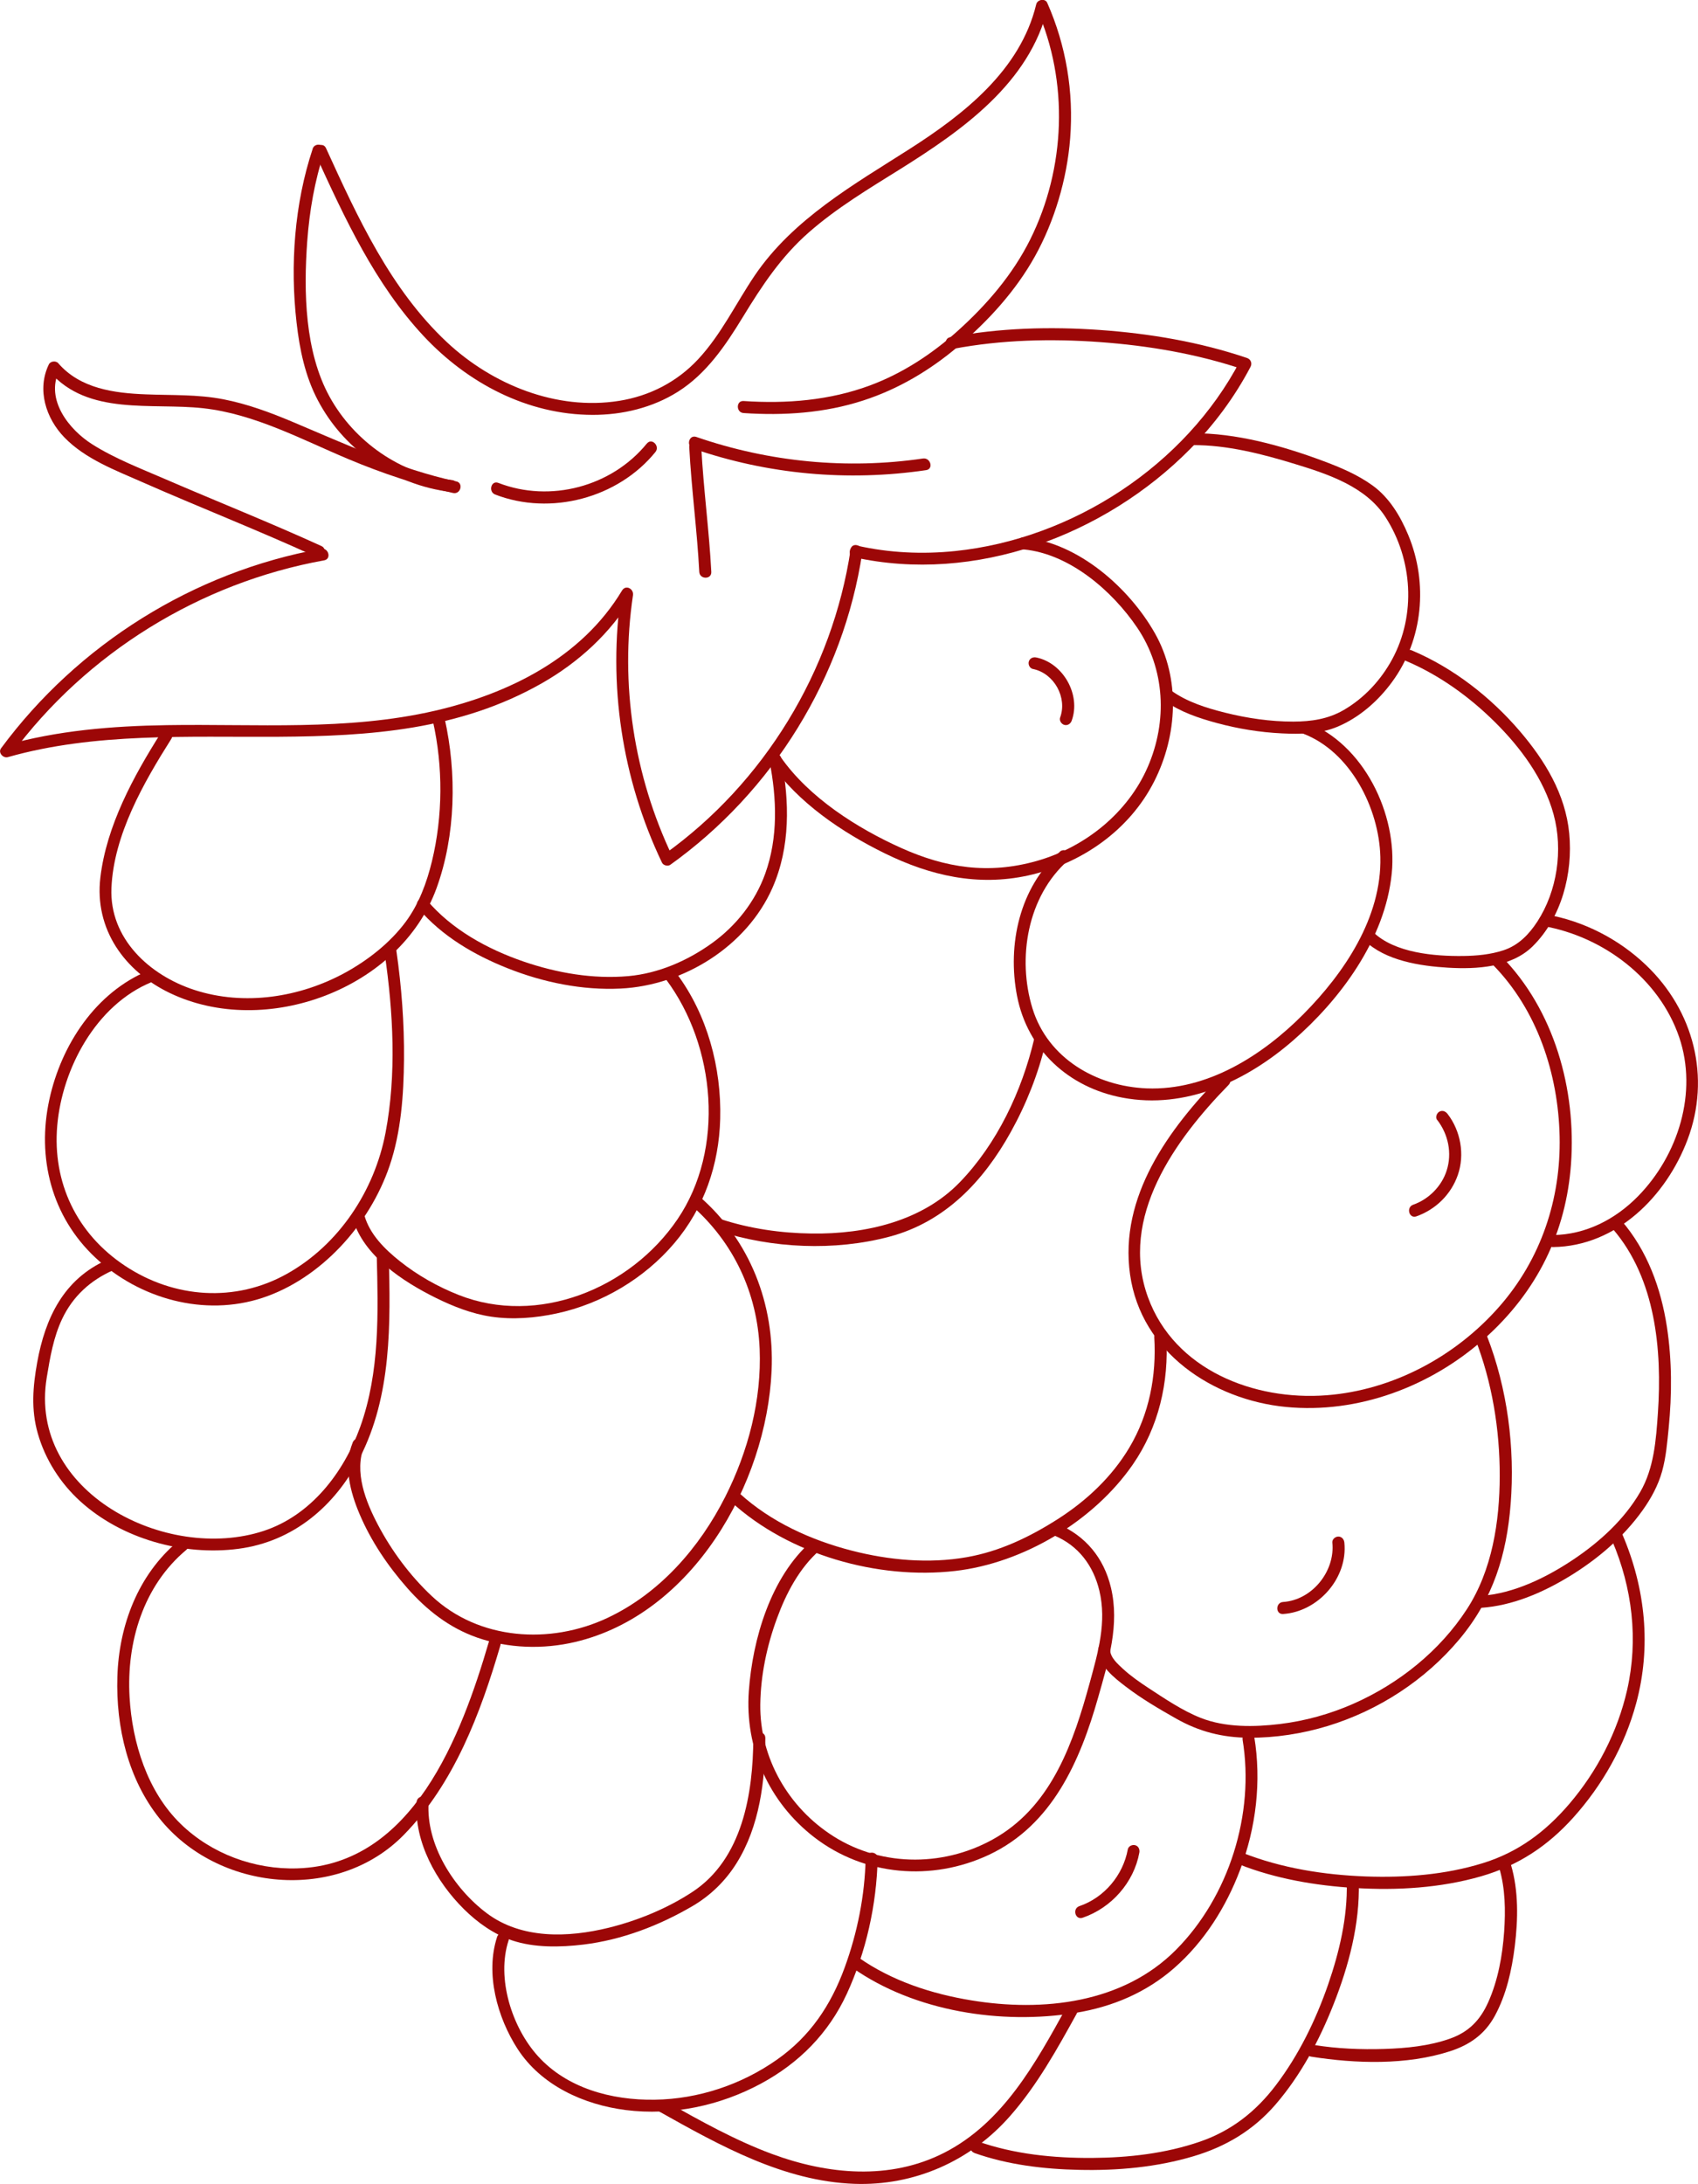 <?xml version="1.0" encoding="UTF-8"?>
<svg id="Layer_1" data-name="Layer 1" xmlns="http://www.w3.org/2000/svg" viewBox="0 0 211.79 272.36">
  <defs>
    <style>
      .cls-1 {
        fill: #9c0707;
        stroke-width: 0px;
      }
    </style>
  </defs>
  <path class="cls-1" d="m39.35,19.24c3.65,7.99,7.43,16.18,13.49,22.67,5.47,5.85,12.92,9.81,21.06,9.83,3.72.01,7.49-.89,10.66-2.89,3.56-2.25,5.92-5.75,8.07-9.27,2.39-3.92,4.8-7.58,8.29-10.63s7.44-5.41,11.33-7.84c7.75-4.85,16.17-10.74,18.44-20.17l-1.37.18c4.02,9.08,3.59,19.9-.83,28.76-2.19,4.38-5.4,8.11-9.02,11.37-3.21,2.89-6.88,5.3-10.94,6.81-5.05,1.88-10.44,2.31-15.78,1.95-.96-.07-.96,1.44,0,1.5,5.02.34,10.12,0,14.93-1.57,4.36-1.41,8.32-3.77,11.81-6.72,3.76-3.18,7.2-6.94,9.6-11.26s3.99-9.56,4.39-14.7c.46-5.79-.51-11.6-2.86-16.91-.27-.6-1.23-.41-1.37.18-1.98,8.23-9.04,13.73-15.83,18.07s-14.49,8.67-19.3,15.78c-2.34,3.47-4.17,7.34-7.05,10.43-2.63,2.82-6.06,4.58-9.86,5.18-7.79,1.24-15.81-2.03-21.46-7.31-7.04-6.59-11.15-15.58-15.09-24.21-.4-.88-1.69-.12-1.3.76h0Z"/>
  <path class="cls-1" d="m39,18.56c-2.28,6.85-2.83,14.52-2.01,21.67.38,3.35,1.07,6.69,2.66,9.7s3.75,5.41,6.38,7.36c3.03,2.26,6.6,3.65,10.35,4.08.96.11.95-1.39,0-1.5-6.38-.73-12.18-4.78-15.27-10.39s-3.25-13.05-2.79-19.38c.28-3.78.92-7.54,2.12-11.14.31-.92-1.14-1.31-1.45-.4h0Z"/>
  <path class="cls-1" d="m56.92,60.04c-7.19-1.58-13.71-4.6-20.45-7.44-2.78-1.17-5.61-2.22-8.58-2.8-3.21-.63-6.44-.49-9.69-.62-3.95-.15-8.19-.71-10.93-3.88-.3-.35-.98-.27-1.18.15-1.51,3.13-.38,6.71,1.95,9.11,2.59,2.67,6.31,4.07,9.65,5.54,7.19,3.17,14.51,6.03,21.65,9.3.87.4,1.63-.89.76-1.3-6.42-2.93-12.99-5.54-19.47-8.34-3.07-1.33-6.31-2.57-9.14-4.36s-5.87-5.53-4.11-9.19l-1.18.15c4.78,5.53,12.72,3.84,19.14,4.55s12.26,3.89,18.15,6.36c4.22,1.77,8.55,3.22,13.02,4.21.94.21,1.34-1.24.4-1.45h0Z"/>
  <path class="cls-1" d="m40.01,68.45c-15.87,2.87-30.3,11.91-39.88,24.87-.4.54.26,1.27.85,1.1,21.78-6.17,46.07,2.47,66.6-9.21,4.6-2.62,8.56-6.24,11.29-10.79l-1.37-.58c-1.7,11.49.06,23.26,5.07,33.74.16.34.72.49,1.03.27,12.79-9.14,21.6-23.38,23.95-38.94.14-.94-1.3-1.35-1.45-.4-2.28,15.16-10.77,29.12-23.26,38.04l1.03.27c-4.82-10.09-6.56-21.53-4.92-32.59.12-.8-.9-1.36-1.37-.58-5.03,8.37-14.11,12.86-23.35,14.99-10.97,2.53-22.27,1.61-33.42,1.79-6.81.11-13.64.66-20.22,2.53l.85,1.1c9.35-12.65,23.52-21.39,38.99-24.18.95-.17.55-1.62-.4-1.45h0Z"/>
  <path class="cls-1" d="m106.52,69.49c15.04,3.35,31.28-2.71,41.93-13.5,2.99-3.03,5.55-6.48,7.53-10.25.23-.45.02-.94-.45-1.1-5.91-2-12.14-3.05-18.35-3.49s-12.52-.26-18.66.9c-.95.18-.55,1.63.4,1.45,6-1.13,12.18-1.28,18.26-.84s12.17,1.48,17.95,3.43l-.45-1.1c-6.85,13.07-20.92,22.22-35.55,23.73-4.08.42-8.21.23-12.21-.67-.94-.21-1.34,1.24-.4,1.45h0Z"/>
  <path class="cls-1" d="m80.69,55.3c-4.38,5.39-12.06,7.43-18.53,4.92-.9-.35-1.29,1.1-.4,1.45,6.92,2.68,15.32.45,19.99-5.3.6-.74-.45-1.81-1.06-1.06h0Z"/>
  <path class="cls-1" d="m86.45,55.94c9.33,3.23,19.3,4.13,29.07,2.69.95-.14.55-1.59-.4-1.45-9.49,1.39-19.21.44-28.27-2.69-.91-.32-1.31,1.13-.4,1.45h0Z"/>
  <path class="cls-1" d="m85.97,55.76c.27,5.2.98,10.36,1.25,15.56.05.96,1.55.97,1.5,0-.27-5.2-.98-10.36-1.25-15.56-.05-.96-1.55-.97-1.5,0h0Z"/>
  <path class="cls-1" d="m20.08,91.39c-3.43,5.42-6.79,11.57-7.56,18.03s3.02,11.71,8.67,14.42c11.91,5.71,28.7-.49,33.26-13.08,2.4-6.61,2.54-14.37,1-21.2-.21-.94-1.66-.54-1.45.4,1.27,5.65,1.24,11.8-.12,17.43-.65,2.69-1.64,5.37-3.3,7.6-1.95,2.61-4.66,4.73-7.49,6.29-5.66,3.11-12.64,4.2-18.85,2.17-5.62-1.83-10.61-6.43-10.34-12.71.28-6.62,4.01-13.13,7.47-18.6.52-.82-.78-1.57-1.3-.76h0Z"/>
  <path class="cls-1" d="m52.19,113.29c2.91,3.44,6.95,5.8,11.1,7.45,4.44,1.77,9.35,2.78,14.14,2.54,7.84-.39,15.7-5.27,18.91-12.54,2.25-5.1,2.15-10.79,1.1-16.17-.18-.95-1.63-.55-1.45.4.9,4.62,1.07,9.48-.54,13.97-1.26,3.51-3.64,6.52-6.66,8.69s-6.64,3.76-10.42,4.1c-4.41.39-8.9-.39-13.07-1.82-4.5-1.55-8.95-3.98-12.06-7.66-.62-.74-1.68.33-1.06,1.06h0Z"/>
  <path class="cls-1" d="m96.08,95.14c3.46,4.96,8.92,8.65,14.28,11.28,5.69,2.79,11.58,4.14,17.88,2.76,6.63-1.46,12.64-5.63,15.73-11.75,2.89-5.71,3.29-12.78.09-18.44s-9.55-11.3-16.34-11.97c-.96-.1-.95,1.41,0,1.5,5.72.57,11.02,5.17,14.12,9.75,3.5,5.17,3.79,11.68,1.32,17.37s-7.75,9.99-13.82,11.72-11.45.85-16.91-1.6-11.5-6.25-15.07-11.37c-.55-.79-1.85-.04-1.3.76h0Z"/>
  <path class="cls-1" d="m148.72,55.51c4.3-.04,8.74,1.11,12.82,2.36s8.82,2.8,11.28,6.63c3.38,5.26,3.82,12.18.83,17.71-1.41,2.6-3.48,4.84-6.04,6.33-1.96,1.14-4.05,1.44-6.29,1.45-2.87,0-5.76-.42-8.54-1.12-2.31-.58-4.72-1.33-6.68-2.74-.78-.57-1.53.73-.76,1.3,1.88,1.36,4.2,2.13,6.41,2.73,2.66.72,5.41,1.17,8.16,1.3,2.26.11,4.74.07,6.86-.81,2.77-1.15,5.13-3.23,6.88-5.63,3.86-5.27,4.49-12.32,2-18.3-.98-2.36-2.37-4.68-4.47-6.19-1.87-1.35-4.06-2.27-6.22-3.07-5.05-1.88-10.82-3.48-16.25-3.43-.96,0-.97,1.51,0,1.5h0Z"/>
  <path class="cls-1" d="m18.52,121.04c-6.59,2.7-10.88,9.27-12.36,16.06-1.59,7.25.25,14.61,5.75,19.75s13.6,7.39,20.84,5,13.34-9.09,15.84-16.45c1.44-4.23,1.76-8.86,1.8-13.3s-.3-9.05-.95-13.53c-.14-.95-1.58-.55-1.45.4,1.06,7.27,1.48,15.03.1,22.28s-5.81,13.96-12.27,17.59-14.09,3.07-20.19-.96-9.1-10.45-8.49-17.51,4.8-15.03,11.76-17.89c.88-.36.5-1.81-.4-1.45h0Z"/>
  <path class="cls-1" d="m44,151.96c1.3,4.64,6.29,7.88,10.35,9.89,2.18,1.08,4.51,1.99,6.92,2.35,2.69.4,5.5.17,8.15-.4,5.66-1.22,10.96-4.36,14.71-8.79,3.7-4.37,5.55-9.77,5.7-15.47.17-6.38-1.61-13.01-5.45-18.15-.57-.76-1.87-.02-1.3.76,6.2,8.31,7.36,21.15,1.43,29.89s-17.49,13.32-27.28,9.46c-2.62-1.03-5.15-2.46-7.36-4.22-1.87-1.49-3.76-3.35-4.42-5.72-.26-.93-1.71-.53-1.45.4h0Z"/>
  <path class="cls-1" d="m89.52,153.49c6.76,2.2,14.56,2.56,21.44.73,6.93-1.85,11.71-6.92,15.11-13.04,1.95-3.51,3.45-7.3,4.37-11.21.22-.94-1.23-1.34-1.45-.4-1.53,6.49-4.62,13.05-9.28,17.87s-11.69,6.49-18.49,6.39c-3.83-.05-7.66-.6-11.31-1.79-.92-.3-1.31,1.15-.4,1.45h0Z"/>
  <path class="cls-1" d="m132.19,106.23c-5.02,4.41-6.57,11.57-5.34,17.95,1.31,6.75,6.45,11.45,13.17,12.71,7.86,1.48,15.41-2.05,21.25-7.12s11.49-12.58,12.32-20.84c.75-7.39-3.5-16.19-10.68-18.9-.9-.34-1.29,1.11-.4,1.45,5.93,2.24,9.51,9.33,9.66,15.39.19,7.53-4.51,14.48-9.6,19.61s-11.97,9.54-19.53,9.25c-6.3-.25-12.34-3.74-14.26-9.97s-.66-13.98,4.46-18.48c.73-.64-.34-1.7-1.06-1.06h0Z"/>
  <path class="cls-1" d="m175.34,82.41c4.16,1.76,7.91,4.46,11.11,7.63s6.12,7.09,7.33,11.53.44,9.56-2.03,13.36c-1.05,1.61-2.36,2.96-4.2,3.57-1.63.54-3.37.7-5.08.72-3.55.04-8.51-.37-11.21-2.99-.69-.67-1.76.39-1.06,1.06,2.62,2.53,6.94,3.18,10.42,3.39s7.85-.02,10.54-2.66c3.62-3.56,5.04-9.12,4.57-14.07s-3.07-9.14-6.14-12.74c-3.64-4.26-8.31-7.91-13.49-10.1-.88-.37-1.64.92-.76,1.3h0Z"/>
  <path class="cls-1" d="m13.34,157.12c-5.39,2.39-7.7,7.24-8.7,12.78-.54,3-.78,5.87.07,8.85.92,3.25,2.81,6.21,5.31,8.48,5.17,4.69,12.83,6.82,19.71,5.92s12.06-5.36,15.13-11.32c4.01-7.79,3.85-16.79,3.63-25.32-.02-.96-1.52-.97-1.5,0,.18,7.17.4,14.61-2.07,21.46-2.04,5.67-6.13,11.01-12.04,12.95-12.13,3.98-29.41-4.82-27.05-19.13.41-2.49.84-5.04,1.93-7.33,1.33-2.8,3.51-4.79,6.33-6.04.88-.39.12-1.68-.76-1.3h0Z"/>
  <path class="cls-1" d="m43.99,179.9c-1.17,2.88-.31,6.16.85,8.9,1.43,3.38,3.53,6.48,5.95,9.23s5.24,4.97,8.73,6.19c3.89,1.36,8.21,1.49,12.21.55,14.6-3.44,23.88-19.65,24.51-33.84.37-8.3-2.67-16.2-8.98-21.7-.73-.63-1.79.43-1.06,1.06,5.28,4.59,8.26,10.93,8.55,17.92.26,6.37-1.43,12.79-4.29,18.45-3.22,6.37-8.17,12.04-14.7,15.11-7.13,3.35-16.05,2.79-21.93-2.75-2.69-2.53-4.97-5.6-6.69-8.86-1.52-2.89-3.02-6.63-1.7-9.87.36-.89-1.09-1.28-1.45-.4h0Z"/>
  <path class="cls-1" d="m22.19,192.23c-4.98,4.17-7.35,10.48-7.55,16.86s1.38,12.81,5.22,17.64c7.28,9.16,22.19,10.6,30.51,2.09,6.28-6.42,9.56-15.15,12.04-23.62.27-.93-1.18-1.32-1.45-.4-3.42,11.67-9.48,27.76-23.87,28.2-5.33.17-10.73-1.81-14.56-5.55-4.16-4.05-6.04-10.13-6.37-15.82-.39-6.84,1.7-13.85,7.08-18.35.74-.62-.32-1.68-1.06-1.06h0Z"/>
  <path class="cls-1" d="m91.19,187.29c7.21,6.6,18.31,9.73,27.95,8.62,8.51-.98,17.29-6.23,22.16-13.28,3.22-4.66,4.51-10.25,4.17-15.87-.06-.96-1.56-.97-1.5,0,.29,4.82-.62,9.59-3.11,13.77-2.18,3.66-5.35,6.63-8.92,8.91s-7.3,4.04-11.34,4.75c-4.74.84-9.71.38-14.35-.81-5.09-1.31-10.1-3.58-14.01-7.15-.71-.65-1.77.41-1.06,1.06h0Z"/>
  <path class="cls-1" d="m152.19,134.23c-6.41,6.56-12.61,15-11.24,24.71s10.35,15.64,19.46,16.52c8.97.87,18.01-2.54,24.69-8.47s10.24-13.36,10.85-21.83c.67-9.27-2.08-19.21-8.71-25.93-.68-.69-1.74.37-1.06,1.06,5.55,5.63,8.18,13.62,8.35,21.43s-2.32,15.29-7.52,21.22c-5.44,6.21-13.27,10.42-21.54,11.06-9.03.7-18.97-3.15-22.28-12.21-3.65-10.01,3.42-19.71,10.05-26.49.68-.69-.38-1.75-1.06-1.06h0Z"/>
  <path class="cls-1" d="m192.52,115.49c7.46,1.32,14.43,6.55,16.92,13.85,2.35,6.89-.12,14.72-5.12,19.83-2.83,2.89-6.52,4.8-10.61,4.85-.96.01-.97,1.51,0,1.5,7.91-.1,14.13-6.35,16.78-13.41,2.92-7.76.78-16.07-5.19-21.76-3.41-3.25-7.75-5.48-12.39-6.3-.94-.17-1.35,1.28-.4,1.45h0Z"/>
  <path class="cls-1" d="m51.97,224.76c-.32,4.96,2.46,9.92,5.88,13.31,1.69,1.68,3.71,3.12,5.98,3.9,2.79.95,6.07.88,8.96.53,4.78-.58,9.45-2.37,13.59-4.8,2.24-1.31,4.1-3.13,5.48-5.33,2.89-4.61,3.58-10.29,3.6-15.62,0-.97-1.5-.97-1.5,0-.03,6.91-1.34,15.06-7.57,19.17-3.14,2.07-6.82,3.58-10.45,4.48-5.07,1.25-10.89,1.45-15.23-1.81-4.11-3.09-7.6-8.54-7.25-13.84.06-.96-1.44-.96-1.5,0h0Z"/>
  <path class="cls-1" d="m101.19,192.23c-5.06,4.44-7.32,12.17-7.79,18.67-.51,7.12,2.49,13.85,8.17,18.23,6.26,4.82,14.66,5.52,21.78,2.18,7.91-3.72,11.38-11.71,13.63-19.66,1.27-4.48,2.7-9.03,1.58-13.69-.88-3.67-3.16-6.44-6.64-7.91-.89-.37-1.28,1.08-.4,1.45,3,1.26,4.85,3.75,5.6,6.86.94,3.93-.16,7.7-1.2,11.5-2,7.31-4.64,15.06-11.5,19.19-6.26,3.76-14.28,3.88-20.48-.06-5.61-3.56-9.2-9.78-9.11-16.45.05-3.64.82-7.28,2.07-10.69,1.15-3.15,2.8-6.3,5.35-8.54.73-.64-.34-1.7-1.06-1.06h0Z"/>
  <path class="cls-1" d="m136.97,205.76c.05,1.97,2.02,3.48,3.43,4.56,1.98,1.52,4.14,2.78,6.31,4.01,2.86,1.62,5.76,2.36,9.06,2.38s6.67-.5,9.85-1.47c6.33-1.94,12.14-5.71,16.4-10.8s5.9-10.61,6.4-16.85c.56-7.04-.4-14.44-2.97-21.03-.35-.89-1.8-.5-1.45.4,2.11,5.42,3.07,11.3,3.06,17.11-.01,5.67-.94,11.75-4.09,16.6-3.39,5.22-8.49,9.3-14.16,11.8-2.9,1.28-6.02,2.15-9.18,2.53s-6.77.45-9.85-.76c-2.29-.9-4.51-2.41-6.56-3.75-1.09-.72-2.17-1.47-3.13-2.35-.64-.59-1.6-1.42-1.62-2.36s-1.52-.97-1.5,0h0Z"/>
  <path class="cls-1" d="m201.19,153.29c5.32,6.2,6.13,15.07,5.6,22.9-.23,3.38-.48,6.89-2.21,9.88-1.98,3.42-5.05,6.21-8.3,8.39s-7.4,4.28-11.56,4.55c-.96.06-.97,1.56,0,1.5,3.91-.26,7.67-1.88,10.99-3.9,3.5-2.13,6.74-4.87,9.14-8.22,1.07-1.49,1.98-3.15,2.47-4.93s.63-3.58.81-5.35c.42-4.21.42-8.47-.22-12.65-.74-4.82-2.45-9.5-5.66-13.23-.63-.73-1.69.33-1.06,1.06h0Z"/>
  <path class="cls-1" d="m62,241.56c-1.49,4.56.03,10.05,2.56,13.96,2.96,4.56,8.24,6.95,13.49,7.62,5.78.73,11.76-.54,16.87-3.3,4.76-2.57,8.43-6.28,10.7-11.19,2.41-5.23,3.72-11.13,3.85-16.88.02-.97-1.48-.97-1.5,0-.1,4.62-1.03,9.27-2.62,13.61-1.71,4.69-4.31,8.57-8.42,11.46-4.44,3.13-9.82,4.93-15.26,5.01s-10.96-1.45-14.56-5.42c-3.26-3.59-5.22-9.74-3.67-14.46.3-.92-1.15-1.31-1.45-.4h0Z"/>
  <path class="cls-1" d="m106.34,245.41c7.76,5.46,18.59,7.11,27.82,5.61,4.59-.75,8.81-2.53,12.32-5.61,3.72-3.26,6.44-7.58,8.18-12.18,2.01-5.29,2.7-11.07,1.78-16.66-.16-.95-1.6-.55-1.45.4,1.52,9.25-1.7,19.54-8.32,26.2s-16.58,7.76-25.52,6.29c-4.96-.81-9.92-2.43-14.06-5.34-.79-.56-1.54.74-.76,1.3h0Z"/>
  <path class="cls-1" d="m201.08,192.14c2.52,5.88,3.29,12.35,1.87,18.61-1.19,5.23-3.74,10.15-7.22,14.22-2.98,3.48-6.38,6.02-10.78,7.38-4.68,1.45-9.67,1.83-14.55,1.66-5.24-.19-10.58-1.03-15.47-2.97-.9-.36-1.29,1.09-.4,1.45,4.59,1.82,9.57,2.66,14.48,2.96,5.25.32,10.66,0,15.73-1.46,4.61-1.33,8.3-3.77,11.5-7.33,3.64-4.05,6.4-8.94,7.83-14.21,1.92-7.06,1.17-14.37-1.7-21.07-.38-.88-1.67-.12-1.3.76h0Z"/>
  <path class="cls-1" d="m82.34,263.39c7.48,4.19,15.41,8.62,24.19,8.95,7.51.28,14.54-2.84,19.48-8.48,3.36-3.83,5.84-8.31,8.29-12.75.47-.85-.83-1.6-1.3-.76-3.82,6.92-7.88,14.35-15.2,18.1-6.79,3.48-14.54,2.74-21.5.17-4.62-1.71-8.93-4.13-13.21-6.53-.84-.47-1.6.82-.76,1.3h0Z"/>
  <path class="cls-1" d="m121.52,268.49c4.17,1.48,8.69,2.02,13.1,2.11,4.77.11,9.66-.33,14.25-1.7,4.03-1.2,7.45-3.24,10.21-6.43,3.16-3.66,5.48-8.02,7.25-12.51,1.89-4.78,3.29-10.02,3.15-15.2-.02-.96-1.52-.97-1.5,0,.11,4.34-.93,8.69-2.34,12.77-1.54,4.43-3.66,8.77-6.51,12.52-2.49,3.28-5.53,5.67-9.43,7.02-4.31,1.49-8.93,2.01-13.47,2.04-4.8.03-9.74-.46-14.29-2.07-.91-.32-1.3,1.13-.4,1.45h0Z"/>
  <path class="cls-1" d="m187,232.96c.76,2.56.79,5.31.61,7.95-.21,2.96-.76,6.04-1.98,8.77-1.01,2.26-2.44,3.73-4.79,4.56-2.61.92-5.43,1.19-8.18,1.28-2.91.09-5.86-.03-8.73-.49-.94-.15-1.35,1.3-.4,1.45,5.56.88,11.91,1.08,17.32-.67,2.45-.79,4.34-2.11,5.59-4.4,1.45-2.66,2.13-5.73,2.5-8.72.41-3.32.48-6.9-.48-10.14-.27-.92-1.72-.53-1.45.4h0Z"/>
  <path class="cls-1" d="m179.26,139.66c1.38,1.79,1.88,4.15,1.18,6.32-.63,1.97-2.24,3.58-4.18,4.26-.9.32-.51,1.77.4,1.45,2.41-.85,4.33-2.73,5.17-5.15.89-2.54.36-5.51-1.28-7.63-.25-.32-.64-.49-1.03-.27-.32.18-.52.71-.27,1.03h0Z"/>
  <path class="cls-1" d="m166.18,192.37c.37,3.57-2.51,7.17-6.14,7.41-.96.06-.97,1.56,0,1.5,4.38-.29,8.09-4.49,7.64-8.91-.04-.4-.32-.75-.75-.75-.37,0-.79.34-.75.75h0Z"/>
  <path class="cls-1" d="m128.85,83.43c2.64.54,4.29,3.57,3.38,6.05-.14.38.16.82.52.92.42.11.78-.14.92-.52,1.18-3.23-1.06-7.21-4.43-7.89-.4-.08-.81.11-.92.52-.1.37.12.84.52.92h0Z"/>
  <path class="cls-1" d="m140.67,230.63c-.59,3.22-2.93,6.02-6.04,7.08-.91.31-.52,1.76.4,1.45,3.58-1.22,6.4-4.39,7.08-8.13.07-.4-.11-.81-.52-.92-.36-.1-.85.12-.92.52h0Z"/>
</svg>